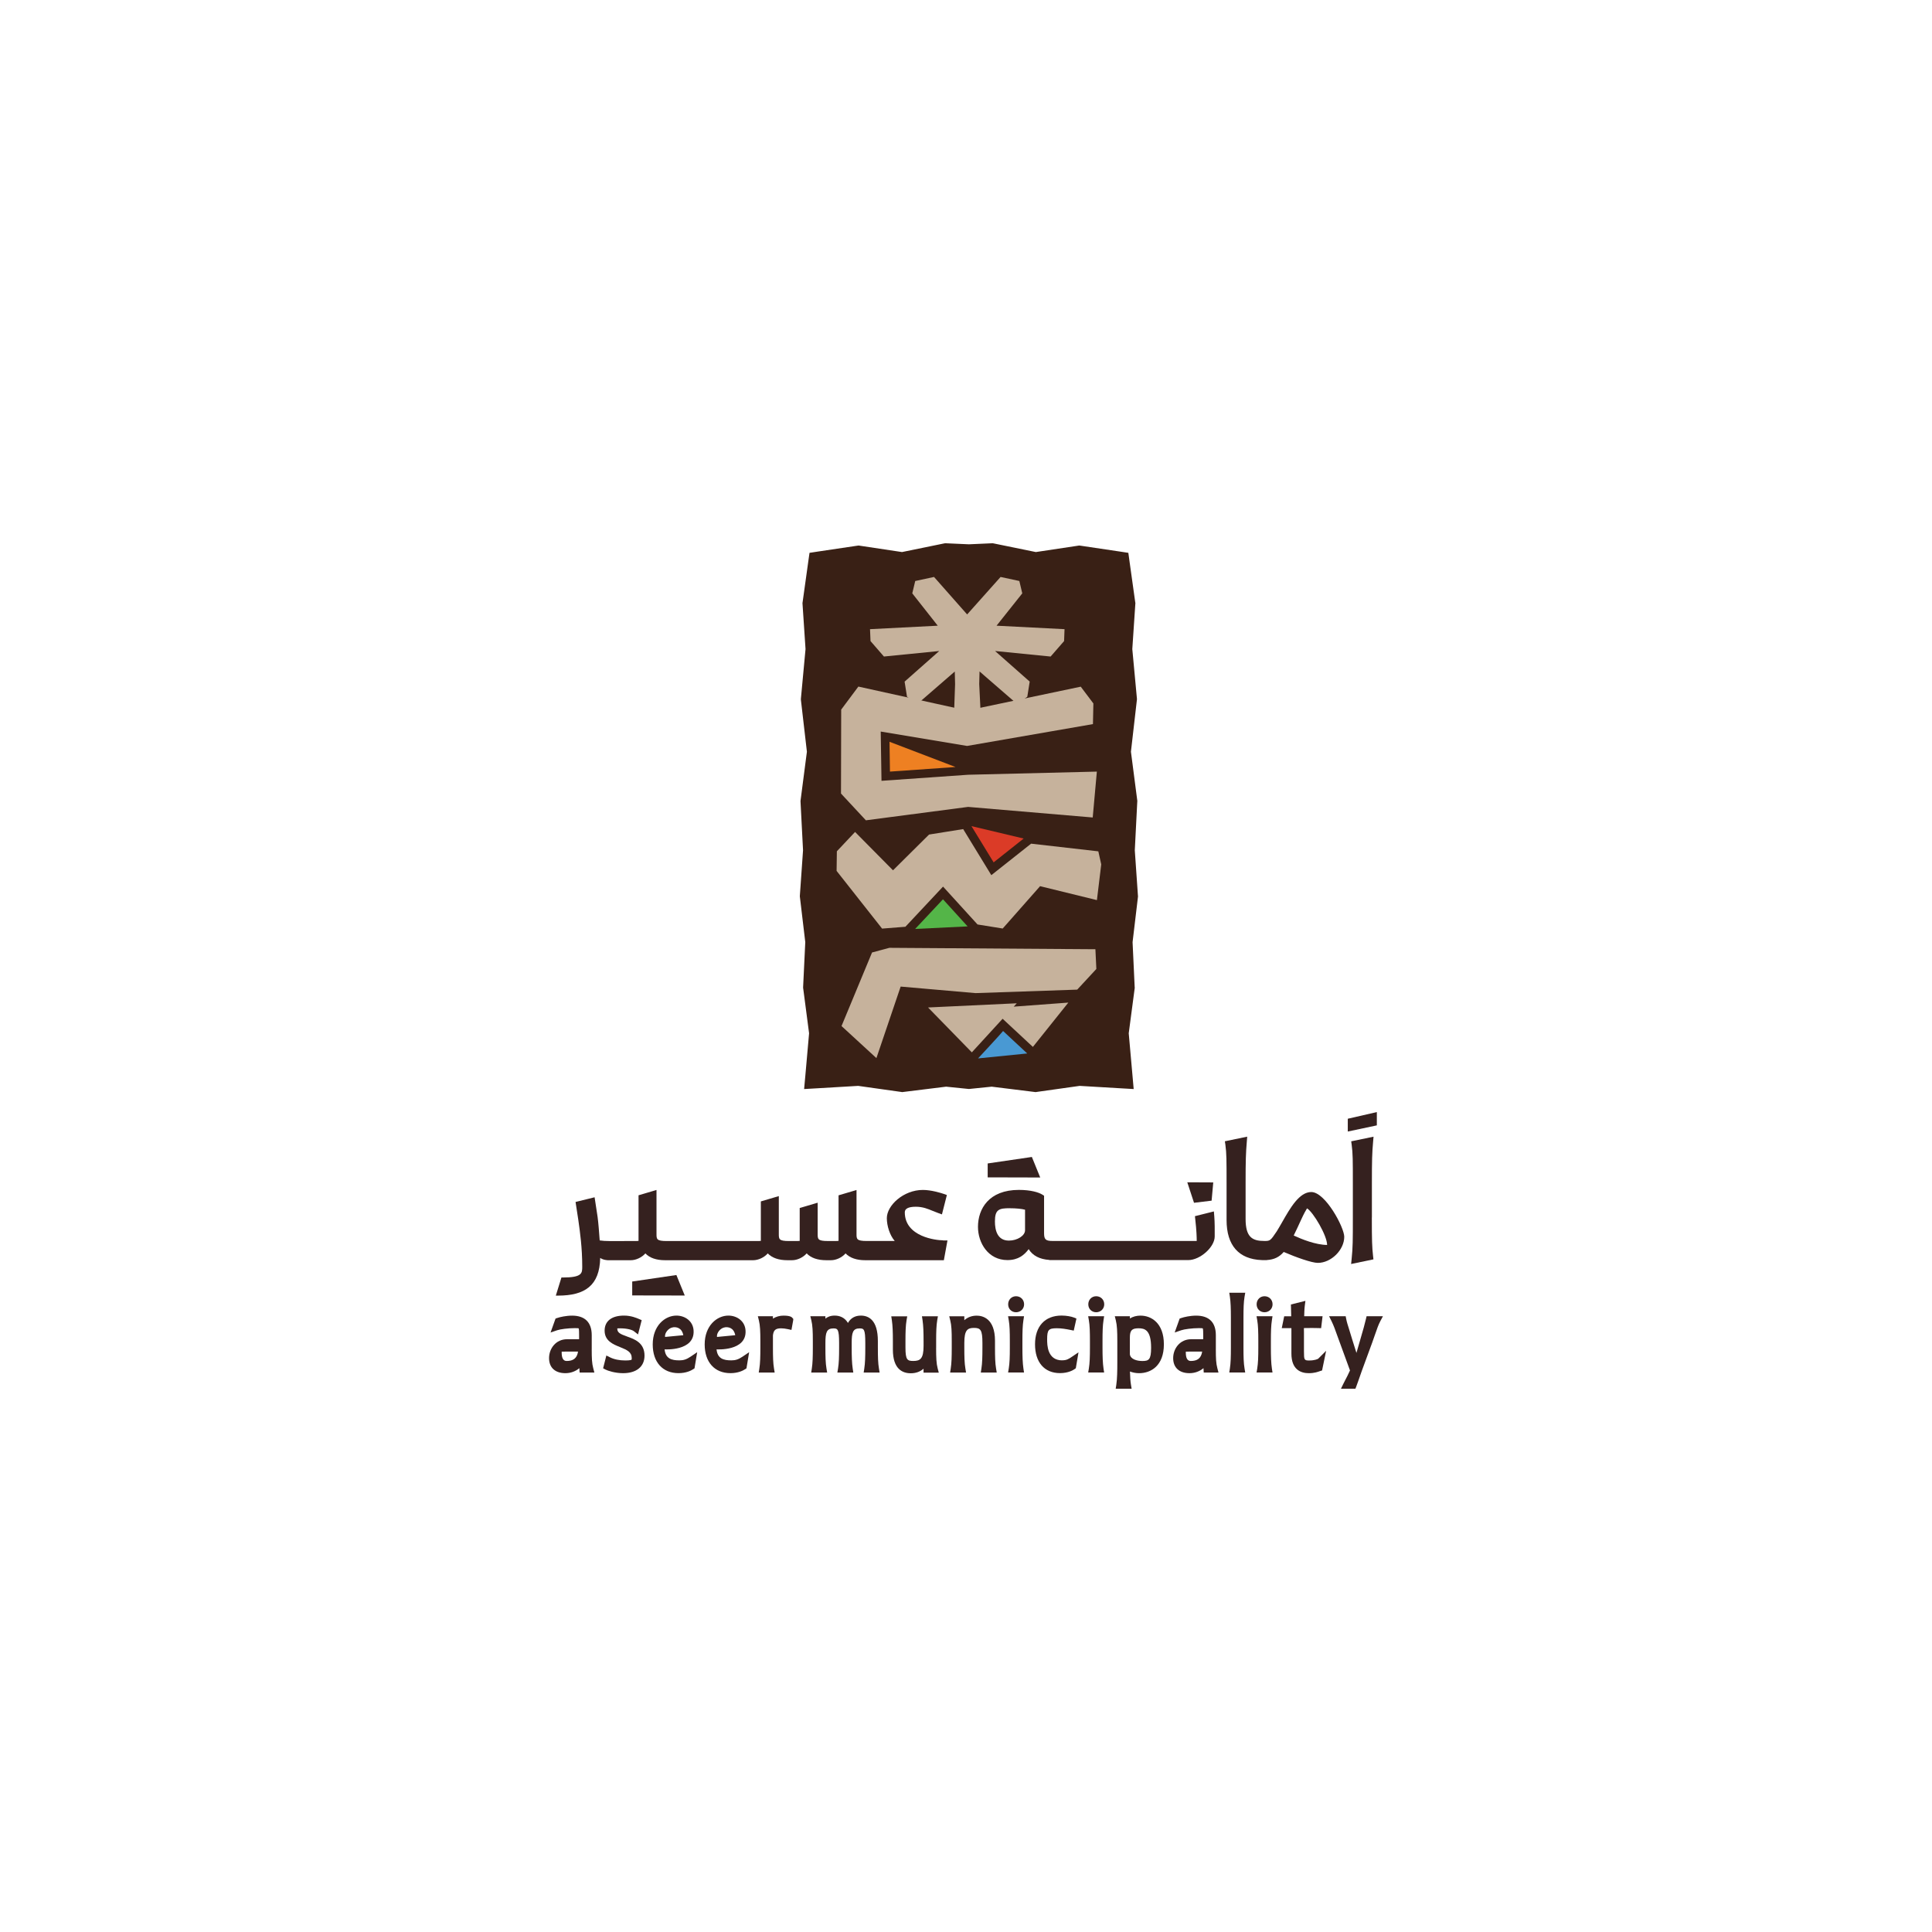<?xml version="1.0" encoding="UTF-8"?>
<svg id="Layer_1" xmlns="http://www.w3.org/2000/svg" version="1.1" viewBox="0 0 1000 1000">
  <!-- Generator: Adobe Illustrator 29.6.1, SVG Export Plug-In . SVG Version: 2.1.1 Build 9)  -->
  <defs>
    <style>
      .st0 {
        fill: #db3b27;
      }

      .st1 {
        fill: #392015;
      }

      .st2 {
        fill: #54b548;
      }

      .st3 {
        fill: #c6b29c;
      }

      .st4 {
        fill: #ee8022;
      }

      .st5 {
        fill: #35211f;
      }

      .st6 {
        fill: #4999d3;
      }
    </style>
  </defs>
  <g id="dark1">
    <polygon class="st1" points="588.97 464.52 586.22 487.65 587.3 510.79 587.34 511.32 587.27 511.84 584.23 534.83 586.18 556.77 586.79 563.69 579.87 563.29 558.83 562.05 536.83 565.15 536.03 565.27 535.23 565.17 513.31 562.46 501.51 563.66 489.71 562.46 467.77 565.17 466.99 565.27 466.2 565.15 444.19 562.05 423.16 563.29 416.21 563.69 416.84 556.77 418.78 534.83 415.77 511.84 415.69 511.32 415.7 510.79 416.81 487.65 414.06 464.52 413.99 463.95 414.02 463.39 415.65 440.11 414.36 415.12 414.34 414.56 414.41 414.03 417.65 389.09 414.58 362.53 414.53 361.91 414.58 361.29 416.94 335.96 415.4 312.79 415.36 312.16 415.45 311.55 418.37 290.6 419 286.15 423.43 285.47 443.55 282.48 444.45 282.36 445.31 282.5 466.88 285.74 488.42 281.33 489.15 281.19 489.9 281.21 501.51 281.73 513.12 281.21 513.89 281.19 514.6 281.33 536.15 285.74 557.69 282.5 558.58 282.36 559.48 282.48 579.59 285.47 584.03 286.15 584.64 290.6 587.57 311.55 587.68 312.16 587.63 312.79 586.08 335.96 588.44 361.29 588.49 361.91 588.42 362.53 585.37 389.09 588.61 414.03 588.68 414.56 588.64 415.12 587.37 440.11 588.98 463.39 589.03 463.95 588.97 464.52"/>
    <polygon class="st3" points="533.7 436.68 513.11 452.98 498.54 429.14 480.88 431.96 462.22 450.47 442.58 430.62 433.16 440.62 433.02 450.77 456.57 480.64 468.64 479.69 488.12 458.9 505.96 478.5 519 480.6 538.35 458.68 567.76 465.9 570 447.41 568.49 440.65 533.7 436.68"/>
    <polygon class="st0" points="514.3 446.36 502.82 427.6 529.85 434.03 514.3 446.36"/>
    <polygon class="st2" points="473.68 480.82 488.08 465.47 500.83 479.5 473.68 480.82"/>
    <polygon class="st3" points="526.28 519.3 480.36 521.47 503.02 544.7 518.95 527.31 534.62 541.88 552.97 518.94 524.69 521.04 526.28 519.3"/>
    <polygon class="st3" points="566.98 491.32 460.36 490.59 451.37 493 435.57 531.08 453.63 547.67 466.18 510.65 504.89 514.03 504.94 514.03 505.01 514.03 557 512.25 557.57 512.22 557.96 511.81 567.06 501.98 567.46 501.54 567.44 500.96 566.98 491.32"/>
    <path class="st6" d="M519.19,533.64c-.39.68-12.95,14.19-12.95,14.19l25.45-2.56-12.5-11.63h0Z"/>
    <polygon class="st3" points="551 325.66 550.77 331.82 543.8 339.82 515.04 336.96 532.97 352.79 531.73 360.63 526.49 364.44 507.01 347.54 506.84 354.08 507.88 375.01 500.31 379.89 493.43 380.24 494.35 354.11 494.19 347.58 474.72 364.47 469.46 360.62 468.22 352.81 486.15 336.96 457.52 339.82 450.58 331.82 450.32 325.66 485.38 323.86 472.19 307.12 473.72 300.73 483.45 298.63 500.59 318.03 517.9 298.63 527.61 300.72 529.13 307.12 515.81 323.86 551 325.66"/>
    <polygon class="st3" points="448.18 424.59 501.09 417.65 565.59 423.13 567.73 399.38 501.09 401.01 456.26 404.15 455.86 378.65 500.56 386.1 565.71 374.79 565.93 364.1 559.39 355.42 500.56 367.78 444.29 355.37 435.4 367.29 435.3 410.74 448.18 424.59"/>
    <polygon class="st4" points="460.41 383.94 460.64 399.38 494.58 397 460.41 383.94"/>
  </g>
  <g>
    <path class="st5" d="M306.28,698.27v-7.18c0-6.62-3.51-10.12-10.17-10.12-3.09,0-6.33.73-7.76,1.24l-.8.27-2.58,7.22,3.43-1.17c1.51-.53,5.69-1.09,9.05-1.09,1.21,0,1.94.05,2.05.1.24.39.24,2.31.24,3.72v1.92h-6.25c-5.74,0-9.3,4.79-9.3,9.78s3.24,7.79,8.44,7.79c2.75,0,5.26-.93,7.25-2.6,0,.2.02.42.03.63l.1,1.65h7.64l-.58-2.19c-.7-2.61-.8-5.09-.8-9.98h0v.02ZM290.72,699.62c.51-.05,1.41-.05,2.31-.05h6.16c-.53,3.63-2.68,4.87-5.91,4.87-1.92,0-2.56-1.82-2.56-4.41v-.42.02Z"/>
    <path class="st5" d="M629.32,698.27v-7.18c0-6.62-3.51-10.12-10.17-10.12-3.09,0-6.33.73-7.76,1.24l-.8.27-2.58,7.22,3.43-1.17c1.51-.53,5.69-1.09,9.05-1.09,1.21,0,1.94.05,2.05.1.24.39.24,2.31.24,3.72v1.92h-6.25c-5.74,0-9.3,4.79-9.3,9.78s3.24,7.79,8.44,7.79c2.75,0,5.26-.93,7.25-2.6,0,.2.02.42.03.63l.1,1.65h7.64l-.58-2.19c-.7-2.61-.8-5.09-.8-9.98h0v.02ZM613.77,699.62c.51-.05,1.41-.05,2.31-.05h6.16c-.53,3.63-2.68,4.87-5.91,4.87-1.92,0-2.56-1.82-2.56-4.41v-.42.02Z"/>
    <path class="st5" d="M324.6,691.78c-3.62-1.27-5.09-2.02-5.09-4.04v-.17c.39-.03.98-.03,1.39-.03,3.67,0,6.28.76,7.23,1.51l2.11,1.65,1.9-7.39-1.38-.59c-1.24-.53-4.11-1.77-7.76-1.77-6.4,0-10.05,2.84-10.05,7.79,0,5.31,4.41,7.08,7.96,8.51,3.77,1.51,6.08,2.6,6.08,5.76,0,.61-.08.76-.08.76-.03.03-.51.41-3.21.41-3.09,0-5.82-.56-7.91-1.6l-1.94-.97-1.68,6.62,1.21.65c1.17.61,4.92,1.88,9.13,1.88,6.94,0,11.09-3.4,11.09-9.08,0-6.69-5.2-8.54-9-9.88h.02l-.02-.02Z"/>
    <path class="st5" d="M351.61,704.12c-3.97,0-7.15-.87-7.61-5.69,0,0,15.54,1.05,15.01-9.64-.24-5.09-4.57-7.84-8.88-7.84-5.96,0-12.28,5.23-12.28,14.92,0,9.17,5.11,14.87,13.34,14.87,3.96,0,6.5-1.31,7.66-2.07l.63-.42,1.38-8.35-3.34,2.26c-2.16,1.46-3.7,1.97-5.93,1.97h.02ZM348.31,687.01c1.65-.24,4.6.1,5.37,4.09l-9.44.9c-.32-1.97,1.68-4.64,4.07-4.97h0v-.02Z"/>
    <path class="st5" d="M405.67,680.96c-2.12,0-4.01.53-5.6,1.56v-1.24h-7.81l.54,2.17c.63,2.55.76,5.7.76,10.65v3.46c0,4.58-.08,8-.53,10.87l-.31,2h8.25l-.34-2.04c-.48-2.8-.56-6.1-.56-10.83v-6.37c.31-2.43,1.07-3.65,4.19-3.65,1.07,0,2.29.15,3.62.44l1.77.39.87-4.79.1-.88-.53-.61c-.24-.27-.95-1.12-4.43-1.12h-.02l.02-.02Z"/>
    <path class="st5" d="M454.38,697.55v-3.46c0-10.87-4.8-13.14-8.81-13.14-2.99,0-5.28,1.31-6.67,3.8-1.82-3.04-4.57-3.8-6.88-3.8-2.16,0-3.68.66-4.79,1.58v-1.26h-7.81l.54,2.17c.63,2.55.76,5.7.76,10.65v3.46c0,4.57-.08,7.98-.53,10.87l-.31,2h8.25l-.34-2.04c-.48-2.8-.56-6.1-.56-10.83v-2.38c0-5.37.58-7.59,4.14-7.59,2.19,0,2.95.37,2.95,7.59v2.38c0,4.74-.1,8.03-.56,10.83l-.34,2.04h8.25l-.31-2c-.42-2.87-.53-6.28-.53-10.87v-2.38c0-5.37.56-7.59,4.09-7.59,2.24,0,2.95.34,2.95,7.59v2.38c0,4.57-.08,7.98-.53,10.87l-.31,2h8.25l-.34-2.04c-.48-2.8-.56-6.1-.56-10.83h-.05Z"/>
    <path class="st5" d="M484.55,697.72v-3.72c0-4.55.1-7.93.56-10.66l.36-2.04h-8.27l.31,2.02c.42,2.8.53,6.3.53,10.7v2.65c0,6.6-1.71,7.76-5.33,7.76-3.06,0-4.04-.54-4.04-6.94v-3.46c0-4.55.1-7.93.56-10.66l.36-2.04h-8.27l.31,2.02c.42,2.8.53,6.3.53,10.7v4.53c0,10.1,5.03,12.22,9.25,12.22,2.63,0,4.86-.8,6.62-2.36v2.04h7.89l-.58-2.19c-.68-2.58-.8-5.57-.8-10.53h0l.02-.03Z"/>
    <path class="st5" d="M515.01,697.72v-3.72c0-11.77-6.62-13.02-9.46-13.02-2.51,0-4.67.8-6.42,2.36v-2.04h-7.81l.54,2.17c.65,2.56.76,5.57.76,10.54v3.72c0,4.48-.08,7.83-.53,10.7l-.31,2h8.25l-.34-2.04c-.48-2.8-.56-6.15-.56-10.66v-2.65c0-6.6,1.61-7.76,5.01-7.76s4.36,1.02,4.36,7.76v2.65c0,4.48-.08,7.83-.53,10.7l-.31,2h8.25l-.34-2.04c-.48-2.8-.56-6.15-.56-10.66h-.03v-.02Z"/>
    <path class="st5" d="M529.73,683.29l.31-2.02h-8.27l.36,2.04c.48,2.73.56,6.15.56,10.76v3.46c0,4.74-.1,8.03-.56,10.83l-.34,2.04h8.25l-.31-2c-.42-2.87-.53-6.28-.53-10.87v-3.46c0-4.58.08-8,.53-10.8h0v.02Z"/>
    <path class="st5" d="M525.89,670.93c-2.31,0-4.07,1.8-4.07,4.18s1.75,4.11,4.07,4.11,4.18-1.73,4.18-4.11-1.77-4.18-4.18-4.18Z"/>
    <path class="st5" d="M549.81,704.12c-7.81,0-7.81-8.15-7.81-10.85,0-4.96.71-5.77,5.06-5.77,2.39,0,4.8.42,7.05.88l1.66.34,1.39-6.23-1.36-.56c-1.21-.49-3.77-1-6.33-1-8.61,0-13.74,5.57-13.74,14.87s4.82,14.92,12.92,14.92c4.35,0,6.93-1.61,7.61-2.11l.58-.42,1.39-8.23-3.38,2.28c-1.85,1.26-2.85,1.85-5.08,1.85h0l.03.03Z"/>
    <path class="st5" d="M567.37,670.93c-2.31,0-4.07,1.8-4.07,4.18s1.75,4.11,4.07,4.11,4.18-1.73,4.18-4.11-1.77-4.18-4.18-4.18Z"/>
    <path class="st5" d="M571.19,683.29l.31-2.02h-8.27l.36,2.04c.48,2.73.56,6.15.56,10.76v3.46c0,4.74-.1,8.03-.56,10.83l-.34,2.04h8.25l-.31-2c-.42-2.87-.53-6.28-.53-10.87v-3.46c0-4.58.08-8,.53-10.8h0v.02Z"/>
    <path class="st5" d="M590.36,680.96c-2.07,0-3.94.49-5.53,1.48v-1.15h-7.81l.54,2.17c.63,2.55.76,5.7.76,10.65v11.19c0,3.97-.05,8.47-.53,11.51l-.31,2h8.25l-.34-2.04c-.31-1.77-.44-4.01-.53-6.88,1.48.56,3.11.87,4.74.87,6.2,0,12.82-3.92,12.82-14.92s-6.49-14.87-12.05-14.87h-.02ZM591.24,704.45c-2.78,0-6.11-.92-6.42-3.46v-8.73c0-3.63,1.05-4.74,4.47-4.74,3.16,0,6.52.78,6.52,10.09,0,6.25-1.26,6.84-4.57,6.84h0Z"/>
    <path class="st5" d="M644.18,671.17l.36-2.04h-8.27l.31,2c.42,2.82.53,6.23.53,10.8v15.6c0,4.57-.08,7.98-.53,10.87l-.31,2h8.25l-.34-2.04c-.48-2.8-.56-6.1-.56-10.83v-15.6c0-4.62.1-8.03.56-10.76h0Z"/>
    <path class="st5" d="M654.5,670.93c-2.31,0-4.07,1.8-4.07,4.18s1.75,4.11,4.07,4.11,4.18-1.73,4.18-4.11-1.77-4.18-4.18-4.18Z"/>
    <path class="st5" d="M658.34,683.29l.31-2.02h-8.27l.36,2.04c.48,2.73.56,6.15.56,10.76v3.46c0,4.74-.1,8.03-.56,10.83l-.34,2.04h8.25l-.31-2c-.42-2.87-.53-6.28-.53-10.87v-3.46c0-4.58.08-8,.53-10.8h0v.02Z"/>
    <path class="st5" d="M677.78,704.19c-2.72,0-2.85-.22-2.85-4.74v-9.78c0-.49,0-.93-.02-1.34,0-.32,0-.63-.02-.92.46,0,.93,0,1.41-.02,1.83-.03,3.72-.05,5.91.02l1.6.05.75-6.18h-9.51c.03-1.38.1-3.92.31-5.43l.32-2.53-7.5,1.88.15,6.1h-3.63l-1.26,6.13h4.99v13.16c0,8.4,4.92,10.17,9.03,10.17,2.82,0,4.77-.71,5.6-1.02.1-.03.19-.07.24-.08l1-.31,2.11-10.19-4.09,4.09c-.32.25-1.99.93-4.53.93v.03-.03Z"/>
    <path class="st5" d="M707.34,681.29l-.31,1.34c-.63,2.75-1.53,5.87-2.94,10.7l-2,6.93-2.21-7.03c-.54-1.85-1.05-3.48-1.51-4.94-.71-2.22-1.27-3.99-1.58-5.6l-.27-1.41h-8.59l1.26,2.53c1.1,2.21,2.04,4.82,3.33,8.47l6.23,17.05c-.93,2.11-1.78,3.72-2.48,5.04-.37.71-.7,1.34-.98,1.92l-1.21,2.5h7.47l.44-1.1c.39-1,.76-2.05,1.27-3.53.42-1.21.93-2.68,1.61-4.6l5.4-14.7c.53-1.44.98-2.75,1.39-3.96,1.07-3.11,1.85-5.33,2.78-7.06l1.36-2.56h-8.47v.03Z"/>
    <path class="st5" d="M378.5,704.12c-3.97,0-7.15-.87-7.61-5.69,0,0,15.54,1.05,15.01-9.64-.24-5.09-4.57-7.84-8.88-7.84-5.96,0-12.28,5.23-12.28,14.92,0,9.17,5.11,14.87,13.34,14.87,3.96,0,6.5-1.31,7.66-2.07l.63-.42,1.38-8.35-3.34,2.26c-2.16,1.46-3.7,1.97-5.93,1.97h.02ZM375.19,687.01c1.65-.24,4.6.1,5.37,4.09l-9.44.9c-.32-1.97,1.68-4.64,4.07-4.97h0v-.02Z"/>
    <path class="st5" d="M488.03,641.98c-3.29,0-19.71-1.7-19.71-14.52,0-1.88,1.92-2.85,5.72-2.85,3.57,0,6.21,1.09,8.76,2.16.95.39,1.85.76,2.8,1.09l1.95.71,2.55-10.03-1.66-.59c-1.43-.48-6.43-2.04-10.76-2.04-10.05,0-18.66,8.03-18.66,14.6,0,3.92,1.51,8.86,4.09,11.82h-14.47c-5.31,0-5.31-1-5.31-3.7v-22.68l-9.3,2.75v23.57c-.41.08-1.49.08-2.65.08h-2.85c-5.31,0-5.31-1-5.31-3.7v-16.13l-9.3,2.75v17.01c-.41.08-1.49.08-2.65.08h-2.85c-5.31,0-5.31-1-5.31-3.7v-19.56l-9.3,2.75v20.43c-.41.08-1.49.08-2.65.08h-46.05c-5.31,0-5.31-1-5.31-3.7v-22.73l-9.3,2.75v23.6c-.41.08-1.49.08-2.65.08h-2.87c-8.61,0-11.61.14-14.58-.32-.25-3.45-.68-9.25-1.09-12.16l-1.55-10.17-9.86,2.43,1.41,9.17c.92,6.47,2.05,14.5,2.05,24.28,0,3.4,0,5.64-10.09,5.65h-.68l-2.9,9.37h1.24c13.75-.03,21.43-5.13,21.73-19.51,1.65,1.17,3.99,1.19,3.99,1.19h11.82c2.73,0,5.74-1.44,7.57-3.53,2.24,2.36,5.69,3.53,10.22,3.53h45.54c2.73,0,5.76-1.44,7.59-3.53,2.24,2.34,5.67,3.53,10.22,3.53h2.34c2.73,0,5.74-1.44,7.57-3.53,2.24,2.36,5.69,3.53,10.22,3.53h2.34c2.75,0,5.76-1.44,7.57-3.53,2.24,2.34,5.69,3.53,10.22,3.53h40.66l1.87-10.24h-2.29v-.03l-.07-.03Z"/>
    <polygon class="st5" points="327.23 663.31 327.23 670.51 354.43 670.56 350.1 659.95 327.23 663.31"/>
    <path class="st5" d="M628.48,629.27l-.17-2.24-9.81,2.46.17,1.66c.68,5.82.75,9.59.75,10.93v.24h-74.54c-3.63,0-4.47-.75-4.47-4.04v-19.37l-.88-.56c-1.85-1.19-6.03-2.46-12.14-2.46-15.62,0-21.19,9.88-21.19,19.13,0,8.34,5.33,17.2,15.25,17.2,5.67,0,8.79-2.7,10.99-5.67,2.09,3.38,5.67,5.25,10.7,5.59v.08h71.92c6.13,0,13.67-6.74,13.67-12.22v-.81c.02-2.09.05-6.43-.24-9.97h.02l-.02.05ZM522.72,625.39c3.24,0,6.18.29,7.84.76v10.63c0,2.8-3.99,5.35-8.37,5.35-5.96,0-7.22-5.38-7.22-9.9,0-6.25,2.12-6.86,7.76-6.86h0l-.02.02Z"/>
    <path class="st5" d="M678.73,616.99c-6.23,0-10.92,8.27-15.06,15.54-1,1.73-1.95,3.41-2.82,4.8-3.33,4.99-3.5,4.99-6.47,4.99-6.11,0-9.66-1.87-9.66-11.39v-18.63c0-11.56.12-15.37.63-21.41l.2-2.56-11.56,2.39.27,1.8c.61,4.41.61,8.29.61,19.78v19.19c0,13.12,6.3,20.27,18.23,20.73l2.07.03.59-.03v-.03c3.72-.24,6.38-1.51,8.69-4.18,6.43,2.78,14.52,5.65,17.66,5.65,6.89,0,13.67-6.69,13.67-13.51,0-4.82-9.76-23.16-17.06-23.16h-.02.02ZM686.9,644.39h0c-5.98-.08-13.07-2.94-17.28-4.89,1.12-2.29,2.41-5.01,3.84-8.17,1.38-3.01,2.43-4.92,3.06-5.89,3.24,1.99,10.39,14.08,10.39,18.95Z"/>
    <path class="st5" d="M697.61,579.06v6.62l15.04-3.19v-6.88l-15.04,3.45h0Z"/>
    <path class="st5" d="M710.09,630.18v-17.88c0-11.68.1-15.48.63-21.39l.22-2.56-11.56,2.39.24,1.78c.61,4.41.61,8.29.61,19.78v17.88c0,11.83,0,15.4-.63,21.46l-.27,2.61,11.56-2.41-.2-1.75c-.51-4.5-.63-8.05-.63-19.93h0l.03.02Z"/>
    <polygon class="st5" points="534.09 598.84 511.22 602.2 511.22 609.4 538.42 609.47 534.09 598.84"/>
    <polygon class="st5" points="614.54 611.96 618.02 622.56 627.13 621.46 627.98 612.02 614.54 611.96"/>
  </g>
</svg>